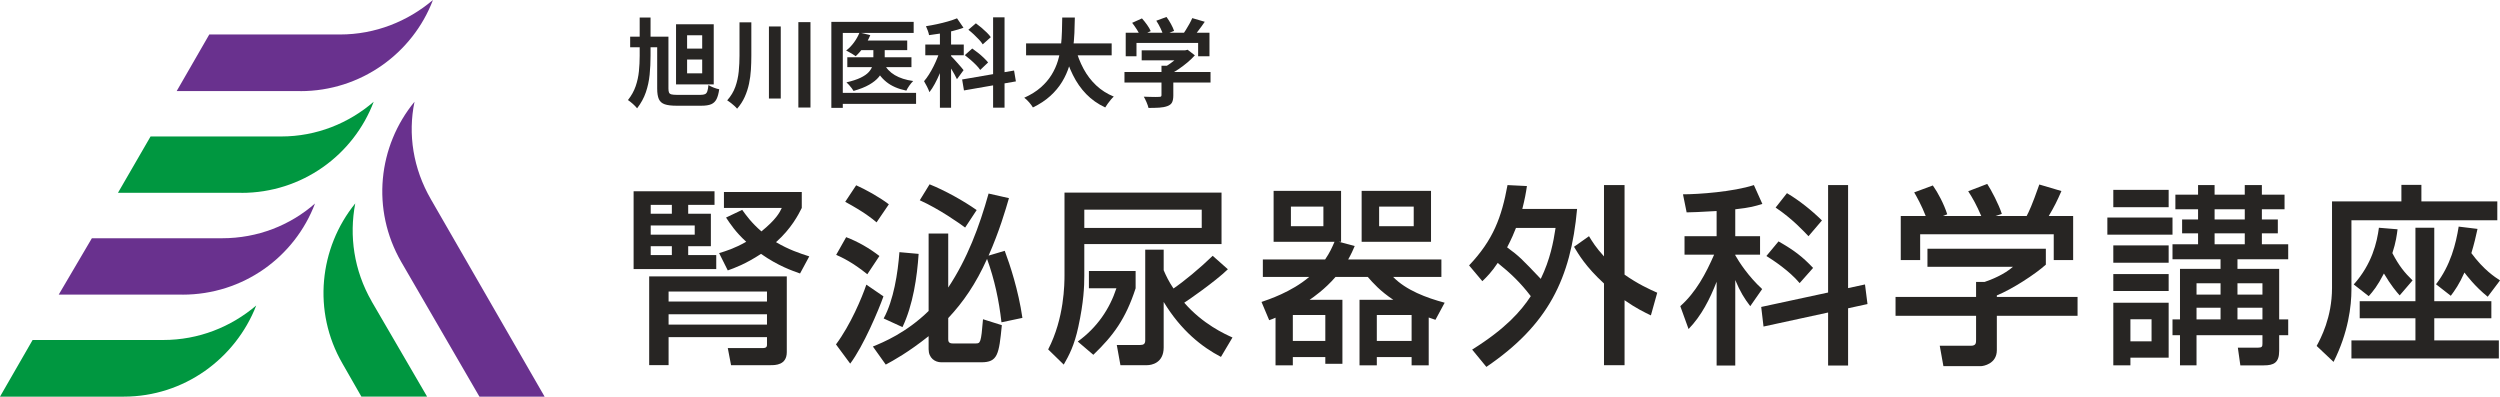<svg xmlns="http://www.w3.org/2000/svg" id="_&#x30EC;&#x30A4;&#x30E4;&#x30FC;_1" data-name=" &#x30EC;&#x30A4;&#x30E4;&#x30FC; 1" width="467.934" height="74.24" viewBox="0 0 467.934 74.24"><g><path d="M118.595,35.794h15.145v2.554h-4.929v1.655h4.245v6.08h-4.245v1.655h5.252v2.626h-15.469v-14.569h0ZM121.509,51.73h25.757v14.174c0,2.446-2.158,2.446-3.022,2.446h-7.41l-.612-3.202h6.547c.252,0,.792,0,.792-.576v-1.475h-18.418v5.252h-3.633v-16.62h0ZM121.796,38.348v1.655h3.957v-1.655h-3.957ZM121.796,42.197v1.727h8.238v-1.727h-8.238ZM121.796,46.082v1.655h3.957v-1.655h-3.957ZM125.142,54.572v1.871h18.418v-1.871h-18.418ZM125.142,58.817v1.942h18.418v-1.942h-18.418ZM138.92,39.283c.755,1.043,1.727,2.41,3.597,4.029,2.734-2.23,3.417-3.525,3.813-4.389h-10.828v-2.986h14.569v2.986c-.612,1.223-1.943,3.849-4.821,6.403,2.375,1.403,4.425,2.087,6.224,2.662l-1.727,3.202c-1.511-.54-4.065-1.403-7.303-3.669-2.986,1.942-4.929,2.626-6.224,3.093l-1.619-3.237c1.295-.396,2.842-.863,5.072-2.123-1.979-1.799-2.986-3.346-3.777-4.533l3.022-1.439h.002Z" style="fill: #272523;"></path><path d="M165.36,55.471c-.899,2.554-3.741,9.281-6.224,12.591l-2.662-3.597c2.734-3.669,4.856-8.742,5.684-11.188,0,0,3.202,2.194,3.202,2.194ZM158.381,44.391c2.267.863,4.353,2.086,6.224,3.525l-2.267,3.417c-2.806-2.267-4.784-3.166-5.828-3.633l1.871-3.31h0ZM160.252,34.679c1.691.755,4.281,2.158,6.116,3.562l-2.302,3.381c-.792-.684-2.23-1.871-5.864-3.849l2.05-3.094ZM177.483,53.816c3.562-5.36,5.828-11.403,7.554-17.591l3.813.863c-.647,2.23-1.799,6.188-3.813,10.756l3.022-.899c.971,2.59,2.554,7.338,3.31,12.555l-3.921.827c-.468-4.137-1.295-7.986-2.698-11.871-2.086,4.641-4.425,8.058-7.267,11.08v3.885c0,.36,0,.863.827.863h4.317c.863,0,1.007-.072,1.367-4.532l3.525,1.115c-.54,5.468-.755,6.943-3.849,6.943h-7.482c-1.188,0-2.375-.792-2.375-2.446v-2.446c-3.849,3.058-6.619,4.568-8.022,5.324l-2.41-3.382c1.942-.792,6.223-2.554,10.432-6.655v-14.498h3.669v10.108h0ZM171.943,47.521c-.288,4.353-1.043,9.533-3.021,13.706l-3.525-1.619c1.871-3.417,2.662-8.526,2.95-12.411l3.597.324h-.001ZM173.994,34.499c2.877,1.151,6.367,3.094,8.813,4.82l-2.159,3.273c-1.115-.827-4.82-3.453-8.49-5.108l1.835-2.986h0Z" style="fill: #272523;"></path><path d="M199.247,36.046h29.391v9.641h-25.685v5.9c0,2.05-.108,4.928-1.115,9.569-.755,3.525-1.727,5.324-2.734,7.087l-2.914-2.842c3.022-5.828,3.058-12.231,3.058-13.994v-15.36h-.001ZM203.816,50.723h8.742v3.238c-1.871,5.756-4.173,8.85-7.915,12.447l-2.914-2.482c3.633-2.626,5.972-6.116,7.23-9.965h-5.144v-3.238h0ZM202.953,39.247v3.417h21.979v-3.417h-21.979ZM229.825,50.399c-2.41,2.338-7.626,5.936-8.166,6.26,3.454,3.993,7.59,5.863,9.029,6.511l-2.158,3.633c-3.525-1.835-7.447-4.893-10.72-10.289v8.526c0,2.95-2.338,3.31-3.094,3.31h-5l-.683-3.777h4.353c.684,0,.971-.216.971-.863v-16.979h3.454v3.849c.396.935.936,2.086,1.834,3.417,1.871-1.259,4.893-3.741,7.339-6.116l2.842,2.518h0Z" style="fill: #272523;"></path><path d="M238.746,59.464c-.324.144-.755.324-1.187.468l-1.439-3.417c1.259-.432,5.576-1.834,8.921-4.677h-8.669v-3.273h11.655c.899-1.331,1.259-2.158,1.763-3.31h-11.404v-9.533h12.627v9.533h-.432l2.986.792c-.36.827-.576,1.367-1.223,2.518h17.447v3.273h-9.029c2.411,2.482,6.26,3.921,9.641,4.821l-1.727,3.202c-.54-.18-.828-.288-1.259-.432v8.957h-3.202v-1.547h-6.511v1.547h-3.238v-12.267h6.332c-2.446-1.619-3.813-3.166-4.785-4.281h-6.043c-1.942,2.267-4.209,3.849-4.856,4.281h6.152v11.979h-3.202v-1.259h-6.08v1.547h-3.238v-8.921h0ZM241.624,38.672v3.669h6.08v-3.669h-6.08ZM241.984,58.961v4.856h6.08v-4.856h-6.08ZM254.863,35.722h12.986v9.533h-12.986v-9.533ZM257.704,58.961v4.856h6.511v-4.856h-6.511ZM258.136,38.672v3.669h6.475v-3.669h-6.475Z" style="fill: #272523;"></path><path d="M274.972,49.68c4.533-4.785,6.08-8.993,7.195-15.037l3.633.18c-.18,1.259-.396,2.446-.863,4.281h10.252c-1.187,13.058-5.396,21.692-16.979,29.57l-2.662-3.238c6.259-3.921,9.102-7.159,10.972-10-1.943-2.554-3.813-4.317-6.188-6.224-1.151,1.727-2.051,2.626-2.878,3.417l-2.482-2.95h0ZM283.749,42.665c-.288.755-.828,2.05-1.655,3.633,2.302,1.69,2.734,2.158,6.295,5.899,1.763-3.633,2.374-6.907,2.77-9.533h-7.411.001ZM297.419,44.212c.611,1.007,1.295,2.122,2.806,3.777v-13.346h3.849v16.764c2.519,1.763,4.569,2.698,6.116,3.382l-1.187,4.245c-1.259-.611-2.77-1.331-4.929-2.842v12.159h-3.849v-15.289c-3.453-3.166-4.784-5.504-5.612-6.871,0,0,2.806-1.979,2.806-1.979Z" style="fill: #272523;"></path><path d="M321.306,39.499c-3.525.216-4.389.216-5.612.252l-.684-3.381c2.914,0,9.389-.468,13.274-1.727l1.583,3.525c-1.403.432-2.194.684-5.072,1.007v5.037h4.641v3.453h-4.641v.108c.684,1.223,2.446,3.957,5.037,6.332l-2.23,3.202c-1.079-1.403-1.871-2.662-2.806-4.893v16.008h-3.489v-15.685c-1.259,3.238-2.842,6.367-5.252,8.85l-1.547-4.281c2.914-2.59,4.784-6.08,6.331-9.641h-5.54v-3.453h6.007v-4.713h0ZM342.171,54.752v-20.109h3.741v19.282l3.166-.683.468,3.669-3.633.792v10.72h-3.741v-9.929l-12.087,2.626-.432-3.669,12.519-2.698h0ZM332.889,45.183c2.914,1.655,4.461,2.842,6.475,4.964l-2.518,2.842c-1.942-2.302-4.893-4.245-6.223-5.072l2.266-2.734ZM334.472,36.154c2.302,1.367,4.568,3.166,6.547,5.108l-2.518,2.95c-.792-.828-2.986-3.238-6.151-5.36l2.123-2.698h0Z" style="fill: #272523;"></path><path d="M382.929,46.55v2.986c-2.05,1.835-6.332,4.604-9.173,5.756v.288h15.109v3.525h-15.109v6.439c0,2.59-2.59,2.986-2.95,2.986h-7.051l-.684-3.813h5.792c1.007,0,1.007-.504,1.007-1.151v-4.461h-15.073v-3.525h15.073v-2.806h1.583c1.223-.396,3.706-1.403,5.324-2.842h-16.008v-3.382s22.16,0,22.16,0ZM360.445,40.434c-.755-1.943-1.655-3.562-2.158-4.425l3.489-1.295c.971,1.367,2.086,3.489,2.698,5.396l-.827.324h7.195c-.899-2.086-1.583-3.31-2.446-4.641l3.562-1.367c.755,1.151,2.158,3.813,2.734,5.612l-1.187.396h5.828c.432-.828.971-1.907,2.374-5.9l4.137,1.223c-.828,1.907-1.295,2.842-2.375,4.677h4.569v8.238h-3.633v-4.82h-25.002v4.82h-3.633v-8.238h4.677-.002Z" style="fill: #272523;"></path><path d="M394.441,40.722h12.195v3.202h-12.195v-3.202ZM395.555,35.542h10.36v3.238h-10.36v-3.238ZM395.555,45.938h10.36v3.238h-10.36v-3.238ZM395.555,51.298h10.36v3.166h-10.36v-3.166ZM395.555,56.659h10.36v10.288h-7.159v1.439h-3.202v-11.727h.001ZM398.757,59.752v4.137h3.957v-4.137h-3.957ZM427.608,39.175h-4.245v1.907h2.986v2.59h-2.986v2.051h4.929v2.806h-9.497v1.799h7.806v9.461h1.691v2.95h-1.691v2.95c0,2.23-1.043,2.698-2.878,2.698h-4.389l-.468-3.31h3.705c.828,0,.899-.216.899-.755v-1.583h-12.339v5.647h-3.094v-5.647h-1.403v-2.95h1.403v-9.461h7.59v-1.799h-8.993v-2.806h4.785v-2.051h-2.986v-2.59h2.986v-1.907h-4.245v-2.734h4.245v-1.799h3.093v1.799h5.648v-1.799h3.202v1.799h4.245v2.734h.001ZM411.132,53.025v2.122h4.497v-2.122h-4.497ZM411.132,57.594v2.194h4.497v-2.194h-4.497ZM414.514,39.175v1.907h5.648v-1.907h-5.648ZM414.514,43.672v2.051h5.648v-2.051h-5.648ZM418.795,53.025v2.122h4.676v-2.122h-4.676ZM418.795,57.594v2.194h4.676v-2.194h-4.676Z" style="fill: #272523;"></path><path d="M449.48,34.607h3.741v3.094h14.209v3.525h-27.304v12.986c0,3.058-.576,8.022-3.346,13.526l-3.166-2.986c.755-1.403,2.878-5.324,2.878-10.864v-16.188h12.986v-3.094h.002ZM452.106,42.629h3.525v13.742h10.685v3.202h-10.685v4.137h12.087v3.381h-27.592v-3.381h11.979v-4.137h-10.432v-3.202h10.432v-13.742h.001ZM449.156,55.291c-.576-.647-1.583-1.799-2.95-4.101-1.223,2.375-2.015,3.31-2.842,4.245l-2.806-2.194c3.417-3.813,4.353-7.878,4.712-10.612l3.49.288c-.144,1.079-.288,2.375-.971,4.461,1.259,2.41,2.266,3.633,3.777,5.108l-2.41,2.806h0ZM465.632,55.543c-2.446-1.979-3.993-4.065-4.353-4.533-.935,2.123-1.798,3.346-2.554,4.353l-2.77-2.158c2.734-3.525,3.741-7.626,4.245-10.792l3.525.432c-.288,1.367-.647,2.878-1.151,4.533,2.338,3.166,4.389,4.46,5.36,5.108l-2.302,3.058h0Z" style="fill: #272523;"></path></g><g><path d="M119.732,3.283h2.034v7.164c0,1.212-.057,2.391-.171,3.537s-.351,2.244-.711,3.294-.906,2.049-1.638,2.997c-.204-.264-.468-.54-.792-.828-.324-.288-.63-.528-.918-.72.648-.816,1.128-1.677,1.44-2.583s.516-1.842.612-2.808c.096-.966.144-1.929.144-2.889V3.283ZM117.95,6.865h6.102v1.98h-6.102s0-1.98,0-1.98ZM123.008,6.865h2.106v9.684c0,.348.036.606.108.774s.222.282.45.342.576.09,1.044.09h4.374c.384,0,.675-.045.873-.135s.342-.27.432-.54.159-.657.207-1.161c.264.168.588.327.972.477s.731.255,1.044.315c-.108.78-.276,1.395-.504,1.845-.229.45-.562.768-.999.954-.438.186-1.047.279-1.827.279h-4.68c-.936,0-1.665-.09-2.187-.27-.522-.18-.888-.501-1.098-.963s-.315-1.125-.315-1.989V6.865h0ZM126.536,4.543h7.056v11.25h-7.056s0-11.25,0-11.25ZM128.606,6.595v2.502h2.826v-2.502s-2.826,0-2.826,0ZM128.606,11.149v2.574h2.826v-2.574h-2.826Z" style="fill: #272523;"></path><path d="M138.416,4.183h2.214v6.228c0,.888-.027,1.773-.081,2.655s-.171,1.749-.351,2.601c-.18.852-.447,1.674-.801,2.466-.354.792-.832,1.53-1.431,2.214-.132-.168-.309-.351-.531-.549s-.453-.39-.693-.576c-.24-.187-.45-.333-.63-.441.696-.78,1.206-1.629,1.53-2.547.324-.918.534-1.872.63-2.862.096-.99.144-1.977.144-2.961v-6.228h0ZM143.924,4.957h2.214v13.482h-2.214V4.957ZM149.432,4.147h2.268v15.984h-2.268V4.147Z" style="fill: #272523;"></path><path d="M155.606,4.093h15.408v2.07h-13.266v14.022h-2.142V4.093ZM156.92,17.377h14.544v2.07h-14.544v-2.07ZM160.88,6.091l2.016.486c-.312.768-.717,1.5-1.215,2.196-.499.696-1.005,1.278-1.521,1.746-.132-.108-.309-.228-.531-.36s-.444-.261-.666-.387-.417-.231-.585-.315c.54-.408,1.029-.912,1.467-1.512.438-.6.783-1.218,1.035-1.854ZM163.472,8.251h2.124v2.97c0,.552-.084,1.102-.252,1.647s-.462,1.071-.882,1.575-1.011.975-1.773,1.413-1.737.825-2.925,1.161c-.084-.156-.205-.333-.36-.531-.156-.198-.318-.393-.486-.585s-.33-.354-.486-.486c1.092-.252,1.974-.54,2.646-.864s1.179-.675,1.521-1.053.573-.765.693-1.161.18-.774.18-1.134v-2.952h0ZM158.594,10.717h12.006v1.854h-12.006v-1.854ZM161.042,7.585h8.766v1.8h-8.766v-1.8ZM165.47,11.905c.42.888,1.089,1.605,2.007,2.151s2.067.915,3.447,1.107c-.228.216-.465.498-.711.846-.246.348-.435.666-.567.954-1.536-.312-2.784-.855-3.744-1.629s-1.716-1.785-2.268-3.033c0,0,1.836-.396,1.836-.396Z" style="fill: #272523;"></path><path d="M176.036,9.151l1.26.54c-.168.648-.373,1.32-.612,2.016-.24.696-.504,1.383-.792,2.061s-.594,1.317-.918,1.917c-.324.6-.66,1.122-1.008,1.566-.108-.312-.261-.663-.459-1.053-.198-.39-.381-.723-.549-.999.312-.36.621-.783.927-1.269s.597-1.005.873-1.557.522-1.104.738-1.656.396-1.074.54-1.566ZM173.192,8.341h7.2v1.998h-7.2v-1.998ZM179.132,3.427l1.206,1.764c-.625.228-1.299.432-2.025.612s-1.467.333-2.223.459c-.756.126-1.488.231-2.196.315-.036-.24-.114-.519-.234-.837-.12-.317-.234-.597-.342-.837.696-.108,1.392-.237,2.088-.387s1.368-.318,2.016-.504c.648-.186,1.218-.38,1.71-.585h0ZM175.928,4.957h2.088v15.21h-2.088V4.957ZM177.962,10.447c.12.108.291.282.513.522.222.24.462.507.72.801s.495.564.711.81.366.429.45.549l-1.242,1.692c-.108-.24-.25-.519-.423-.837-.174-.318-.363-.645-.567-.981s-.402-.654-.594-.954-.36-.546-.504-.738l.936-.864ZM180.086,14.875l9.72-1.674.342,2.034-9.72,1.692-.342-2.052ZM180.59,10.321l1.386-1.242c.348.24.714.513,1.098.819s.741.618,1.071.936.597.603.801.855l-1.476,1.404c-.18-.276-.432-.579-.756-.909-.324-.33-.672-.657-1.044-.981-.372-.324-.732-.618-1.08-.882ZM181.256,5.569l1.404-1.206c.336.24.681.51,1.035.81.354.3.69.606,1.008.918s.567.6.747.864l-1.512,1.35c-.156-.264-.384-.558-.684-.882s-.624-.648-.972-.972c-.348-.324-.69-.618-1.026-.882ZM185.882,3.247h2.142v16.902h-2.142V3.247Z" style="fill: #272523;"></path><path d="M198.824,3.283h2.358c-.012.912-.039,1.875-.081,2.889-.042,1.014-.135,2.043-.279,3.087s-.375,2.079-.693,3.105c-.318,1.026-.762,2.01-1.332,2.952s-1.302,1.821-2.196,2.637c-.895.816-1.983,1.536-3.267,2.16-.168-.288-.402-.606-.702-.954-.3-.349-.606-.636-.918-.864,1.224-.552,2.25-1.191,3.078-1.917s1.503-1.512,2.025-2.358c.522-.846.921-1.728,1.197-2.646s.465-1.845.567-2.781.165-1.854.189-2.754c.024-.9.042-1.752.054-2.556h0ZM192.055,8.125h16.02v2.232h-16.02v-2.232ZM201.307,9.025c.36,1.368.858,2.646,1.494,3.834s1.425,2.226,2.367,3.114,2.043,1.59,3.303,2.106c-.18.156-.369.354-.567.594s-.39.489-.576.747-.339.489-.459.693c-1.38-.648-2.565-1.482-3.555-2.502-.99-1.02-1.821-2.211-2.493-3.573s-1.236-2.865-1.692-4.509c0,0,2.178-.504,2.178-.504Z" style="fill: #272523;"></path><path d="M210.47,13.471h16.11v1.98h-16.11v-1.98ZM210.704,6.127h15.678v4.41h-2.124v-2.502h-11.538v2.502h-2.016v-4.41ZM211.91,4.273l1.836-.828c.324.36.642.759.954,1.197s.54.831.684,1.179l-1.944.918c-.132-.335-.345-.735-.639-1.197s-.591-.885-.891-1.269h0ZM213.692,9.421h8.298v1.872h-8.298v-1.872ZM217.4,12.301h2.214v5.562c0,.552-.079.984-.234,1.296-.156.312-.45.546-.882.702s-.936.252-1.512.288c-.576.036-1.248.054-2.016.054-.072-.312-.195-.669-.369-1.071-.174-.402-.345-.747-.513-1.035.384.012.774.024,1.17.036s.747.018,1.053.018.519-.006.639-.018c.18,0,.3-.024.36-.072s.09-.132.09-.252c0,0,0-5.508,0-5.508ZM216.428,3.877l1.908-.702c.288.384.567.822.837,1.314s.465.924.585,1.296l-2.034.792c-.096-.36-.267-.795-.513-1.305-.246-.51-.507-.975-.783-1.395h0ZM221.306,9.421h.522l.468-.108,1.35,1.044c-.396.444-.858.888-1.386,1.332s-1.08.861-1.656,1.251-1.158.729-1.746,1.017c-.132-.192-.315-.411-.549-.657-.234-.246-.429-.447-.585-.603.468-.24.933-.528,1.395-.864s.885-.681,1.269-1.035.69-.675.918-.963v-.414ZM223.16,3.391l2.34.684c-.408.601-.834,1.188-1.278,1.764s-.846,1.062-1.206,1.458l-1.782-.648c.24-.312.477-.654.711-1.026s.459-.753.675-1.143.396-.753.54-1.089Z" style="fill: #272523;"></path></g><g><path d="M23.163,74.24c11.285,0,20.919-7.111,24.797-17.058-4.731,4.022-10.783,6.455-17.408,6.455H6.105l-6.105,10.603h23.163Z" style="fill: #009740;"></path><path d="M34.153,55.152c11.384,0,21.018-7.066,24.806-17.058-4.642,4.067-10.693,6.5-17.408,6.5h-24.357l-6.204,10.549h23.163v.009Z" style="fill: #69318e;"></path><path d="M69.553,56.373c-3.313-5.773-4.22-12.219-3.062-18.297-6.725,8.296-8.044,20.201-2.397,29.96l3.546,6.195h12.3l-10.397-17.857h.01Z" style="fill: #009740;"></path><path d="M80.641,37.277c-3.313-5.728-4.318-12.174-3.053-18.234-6.823,8.287-8.143,20.147-2.496,29.96l14.643,25.237h12.201l-21.296-36.963h.001Z" style="fill: #69318e;"></path><path d="M45.187,36.101c11.339,0,20.973-7.066,24.761-17.058-4.642,4.013-10.684,6.5-17.31,6.5h-24.456l-6.105,10.549h23.11s0,.009,0,.009Z" style="fill: #009740;"></path><path d="M56.23,17.058c11.285,0,21.009-7.066,24.806-17.058-4.74,4.013-10.783,6.455-17.408,6.455h-24.456l-6.105,10.594h23.163s0,.009,0,.009Z" style="fill: #69318e;"></path></g></svg>